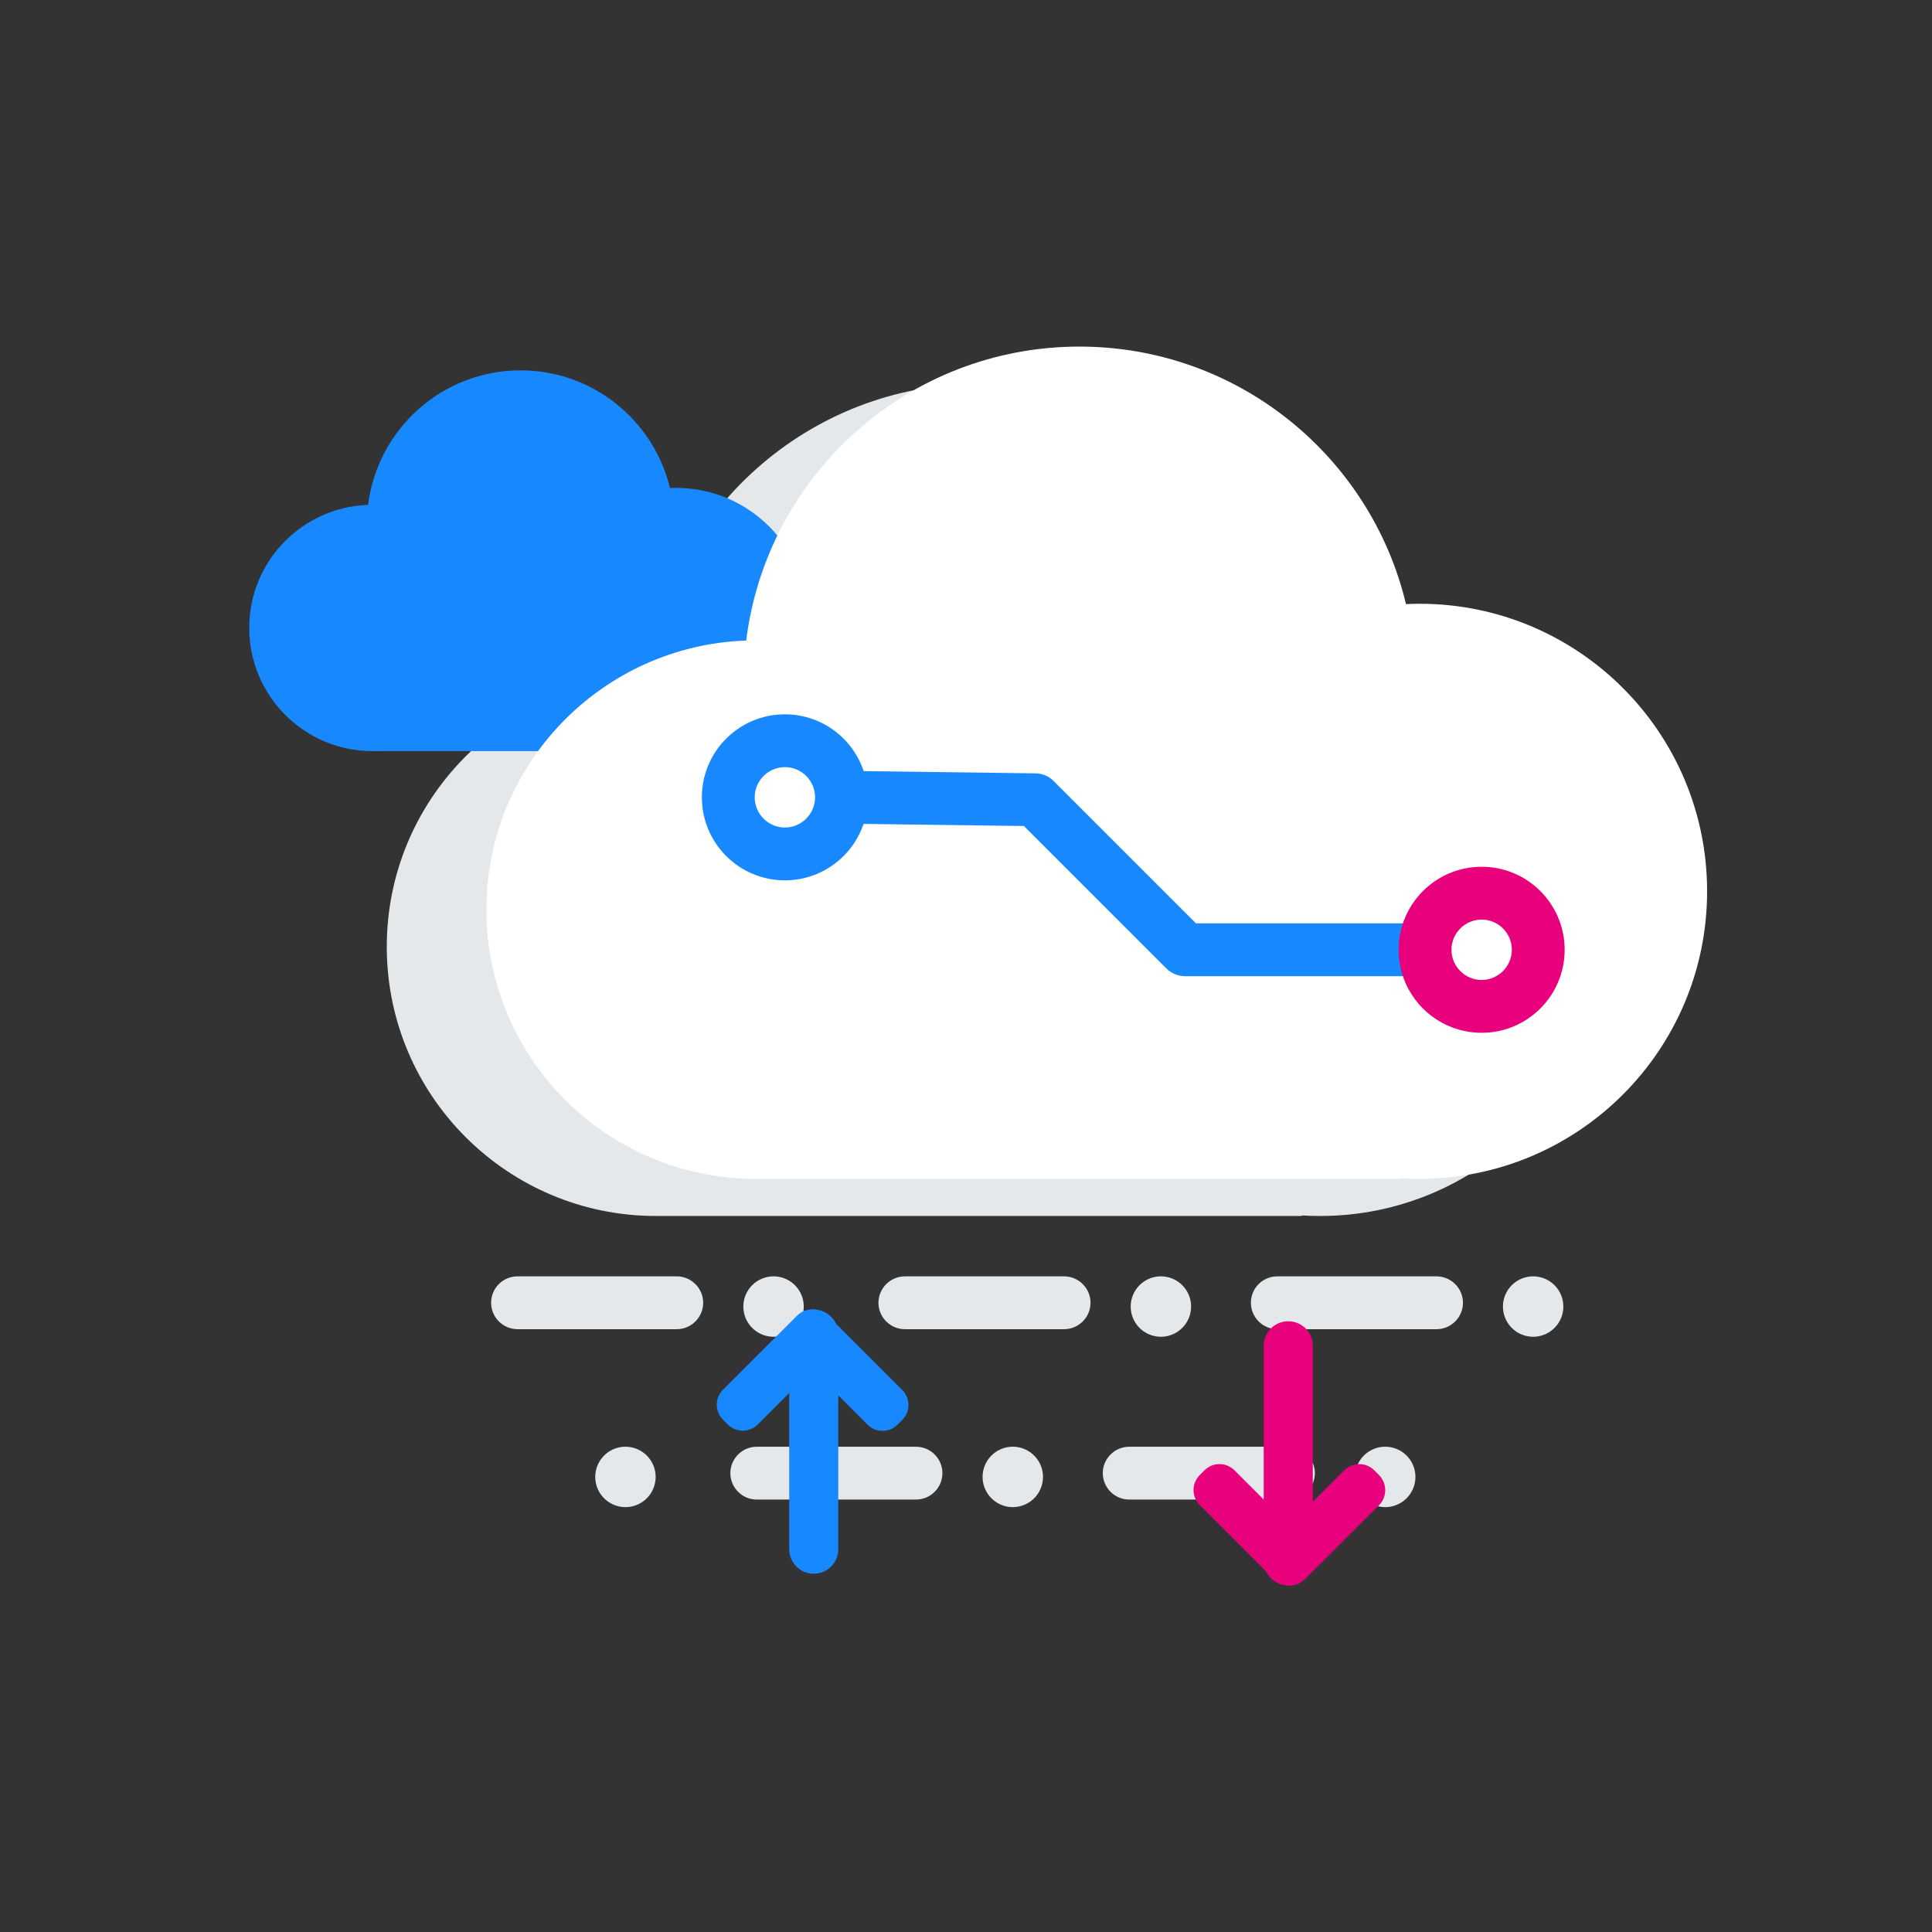 <?xml version="1.0" standalone="no"?><!DOCTYPE svg PUBLIC "-//W3C//DTD SVG 1.1//EN" "http://www.w3.org/Graphics/SVG/1.1/DTD/svg11.dtd"><svg t="1539914275796" class="icon" style="" viewBox="0 0 1024 1024" version="1.1" xmlns="http://www.w3.org/2000/svg" p-id="2022" xmlns:xlink="http://www.w3.org/1999/xlink" width="200" height="200"><rect x="0" y="0" width="1024" height="1024" fill="#333333" stroke="none"/><defs><style type="text/css"></style></defs><path d="M699.6 339.7c-2.4 0-4.8 0.1-7.2 0.2-18.7-78.3-89.1-136.5-173.1-136.5-90.8 0-165.7 68-176.6 155.8-76.5 2.6-137.7 65.5-137.7 142.6 0 78.8 63.9 142.7 142.7 142.7H690v-0.3c3.2 0.2 6.4 0.3 9.7 0.3 84.1 0 152.4-68.2 152.4-152.4s-68.3-152.4-152.5-152.4zM274.3 676.5h84.4c7.7 0 14 6.3 14 14s-6.3 14-14 14h-84.4c-7.7 0-14-6.3-14-14s6.2-14 14-14z" fill="#E5E8EA" p-id="2023"></path><path d="M410 692.5m-16 0a16 16 0 1 0 32 0 16 16 0 1 0-32 0Z" fill="#E5E8EA" p-id="2024"></path><path d="M479.6 676.5H564c7.7 0 14 6.3 14 14s-6.3 14-14 14h-84.4c-7.7 0-14-6.3-14-14s6.3-14 14-14z" fill="#E5E8EA" p-id="2025"></path><path d="M615.3 692.5m-16 0a16 16 0 1 0 32 0 16 16 0 1 0-32 0Z" fill="#E5E8EA" p-id="2026"></path><path d="M677 676.5h84.4c7.7 0 14 6.3 14 14s-6.3 14-14 14H677c-7.7 0-14-6.3-14-14s6.2-14 14-14z" fill="#E5E8EA" p-id="2027"></path><path d="M812.6 692.5m-16 0a16 16 0 1 0 32 0 16 16 0 1 0-32 0Z" fill="#E5E8EA" p-id="2028"></path><path d="M331.5 782.8m-16 0a16 16 0 1 0 32 0 16 16 0 1 0-32 0Z" fill="#E5E8EA" p-id="2029"></path><path d="M401.1 766.8h84.4c7.7 0 14 6.3 14 14s-6.3 14-14 14h-84.4c-7.7 0-14-6.3-14-14s6.3-14 14-14z" fill="#E5E8EA" p-id="2030"></path><path d="M536.8 782.8m-16 0a16 16 0 1 0 32 0 16 16 0 1 0-32 0Z" fill="#E5E8EA" p-id="2031"></path><path d="M598.5 766.8h84.4c7.7 0 14 6.3 14 14s-6.3 14-14 14h-84.4c-7.7 0-14-6.3-14-14s6.3-14 14-14z" fill="#E5E8EA" p-id="2032"></path><path d="M734.2 782.8m-16 0a16 16 0 1 0 32 0 16 16 0 1 0-32 0Z" fill="#E5E8EA" p-id="2033"></path><path d="M358.4 258.6c-1.1 0-2.2 0-3.3 0.1-8.6-35.8-40.8-62.4-79.2-62.4-41.5 0-75.8 31.1-80.8 71.3-35 1.2-63 29.9-63 65.2 0 36 29.2 65.3 65.3 65.3H354v-0.1c1.5 0.1 2.9 0.1 4.4 0.1 38.5 0 69.7-31.2 69.7-69.7s-31.2-69.8-69.7-69.8z" fill="#1888FF" p-id="2034"></path><path d="M358.4 412c-1 0-2.1 0-3.1-0.1-0.4 0-0.9 0.1-1.3 0.1H197.5c-43.7 0-79.3-35.6-79.3-79.3 0-20.7 7.9-40.3 22.3-55.1 11.7-12.1 26.6-20 42.8-22.9 10.4-42 48.4-72.5 92.6-72.5 21.6 0 42.7 7.4 59.5 20.8 13.7 10.9 24.1 25.5 30.1 41.8 42.8 3.6 76.5 39.7 76.5 83.4 0.1 46.3-37.4 83.8-83.6 83.8z m-4.4-28.1h0.9c1.3 0.1 2.4 0.1 3.6 0.1 30.7 0 55.7-25 55.7-55.7s-25-55.7-55.7-55.7c-0.8 0-1.7 0-2.6 0.1-6.7 0.3-12.7-4.2-14.3-10.7-7.3-30.4-34.2-51.7-65.6-51.7-33.9 0-62.7 25.4-66.9 59-0.8 6.8-6.5 12-13.4 12.3-27.7 1-49.5 23.5-49.5 51.2 0 28.3 23 51.3 51.3 51.3H352c0.7-0.2 1.3-0.2 2-0.2z" fill="" p-id="2035"></path><path d="M752.4 320c-2.4 0-4.8 0.1-7.2 0.2-18.7-78.3-89.1-136.5-173.1-136.5-90.8 0-165.7 68-176.6 155.8-76.5 2.7-137.7 65.5-137.7 142.6 0 78.8 63.9 142.7 142.7 142.7h342.2v-0.3c3.2 0.2 6.4 0.3 9.7 0.3 84.1 0 152.4-68.2 152.4-152.4S836.5 320 752.4 320z" fill="#FFFFFF" p-id="2036"></path><path d="M756.7 638.8H400.5c-86.4 0-156.7-70.3-156.7-156.7 0-40.9 15.7-79.6 44.1-109 25.6-26.5 59.2-42.8 95.5-46.8 16.8-90.1 95.9-156.6 188.7-156.6 43.4 0 85.9 14.9 119.8 41.9 30.4 24.3 52.8 57.5 64 94.4 90.1 1.9 162.9 75.8 162.9 166.3-0.1 90.4-72.4 164.1-162.1 166.5z m-28-29.3l14.9 0.9c3.1 0.2 6 0.3 8.8 0.3 76.3 0 138.4-62.1 138.4-138.4S828.7 334 752.4 334c-2.1 0-4.2 0.1-6.5 0.2l-11.6 0.5-2.7-11.3c-8.4-35.2-28.7-67.1-57.2-89.9-29.3-23.4-64.7-35.8-102.3-35.8-82.6 0-152.5 61.7-162.7 143.5l-1.5 11.9-11.9 0.4c-33.4 1.1-64.6 15-87.9 39.1-23.4 24.1-36.2 55.9-36.2 89.5 0 70.9 57.7 128.7 128.7 128.7h328.2v-1.3z" fill="" p-id="2037"></path><path d="M416 466.6c-24.3 0-44-19.7-44-44s19.7-44 44-44 44 19.7 44 44-19.7 44-44 44z m0-60c-8.8 0-16 7.2-16 16s7.2 16 16 16 16-7.2 16-16-7.1-16-16-16z" fill="#1888FF" p-id="2038"></path><path d="M755.3 517.4H628.1c-3.7 0-7.3-1.5-9.9-4.1l-75.5-75.5-92.8-1.2c-7.7-0.1-13.9-6.4-13.8-14.2 0.1-7.7 6.5-13.9 14.2-13.8l98.5 1.3c3.7 0 7.1 1.5 9.7 4.1l75.4 75.4h121.4c7.7 0 14 6.3 14 14s-6.2 14-14 14z" fill="#1888FF" p-id="2039"></path><path d="M785.3 547.4c-24.3 0-44-19.7-44-44s19.7-44 44-44 44 19.7 44 44-19.7 44-44 44z m0-60c-8.8 0-16 7.2-16 16s7.2 16 16 16 16-7.2 16-16-7.1-16-16-16z" fill="#E9007D" p-id="2040"></path><path d="M418.3 821.1v-114c0-7.2 5.8-13 13-13s13 5.8 13 13v114c0 7.2-5.8 13-13 13s-13-5.8-13-13z" fill="#1888FF" p-id="2041"></path><path d="M438.9 697.4l39.3 39.3c4.4 4.4 4.4 11.5 0 15.9l-2.5 2.5c-4.4 4.4-11.5 4.4-15.9 0l-39.3-39.3c-4.4-4.4-4.4-11.5 0-15.9l2.5-2.5c4.4-4.4 11.5-4.4 15.9 0z" fill="#1888FF" p-id="2042"></path><path d="M383.2 736.6l39.3-39.3c4.4-4.4 11.5-4.4 15.9 0l2.5 2.5c4.4 4.4 4.4 11.5 0 15.9L401.6 755c-4.4 4.4-11.5 4.4-15.9 0l-2.5-2.5c-4.4-4.4-4.4-11.5 0-15.9z" fill="#1888FF" p-id="2043"></path><path d="M695.8 713.3v114c0 7.2-5.8 13-13 13s-13-5.8-13-13v-114c0-7.2 5.8-13 13-13s13 5.8 13 13z" fill="#E9007D" p-id="2044"></path><path d="M675.2 837l-39.3-39.3c-4.4-4.4-4.4-11.5 0-15.9l2.5-2.5c4.4-4.4 11.5-4.4 15.9 0l39.3 39.3c4.4 4.4 4.4 11.5 0 15.9l-2.5 2.5c-4.4 4.4-11.5 4.4-15.9 0z" fill="#E9007D" p-id="2045"></path><path d="M730.9 797.8L691.6 837c-4.4 4.4-11.5 4.4-15.9 0l-2.5-2.5c-4.4-4.4-4.4-11.5 0-15.9l39.3-39.3c4.4-4.4 11.5-4.4 15.9 0l2.5 2.5c4.4 4.5 4.4 11.6 0 16z" fill="#E9007D" p-id="2046"></path></svg>
